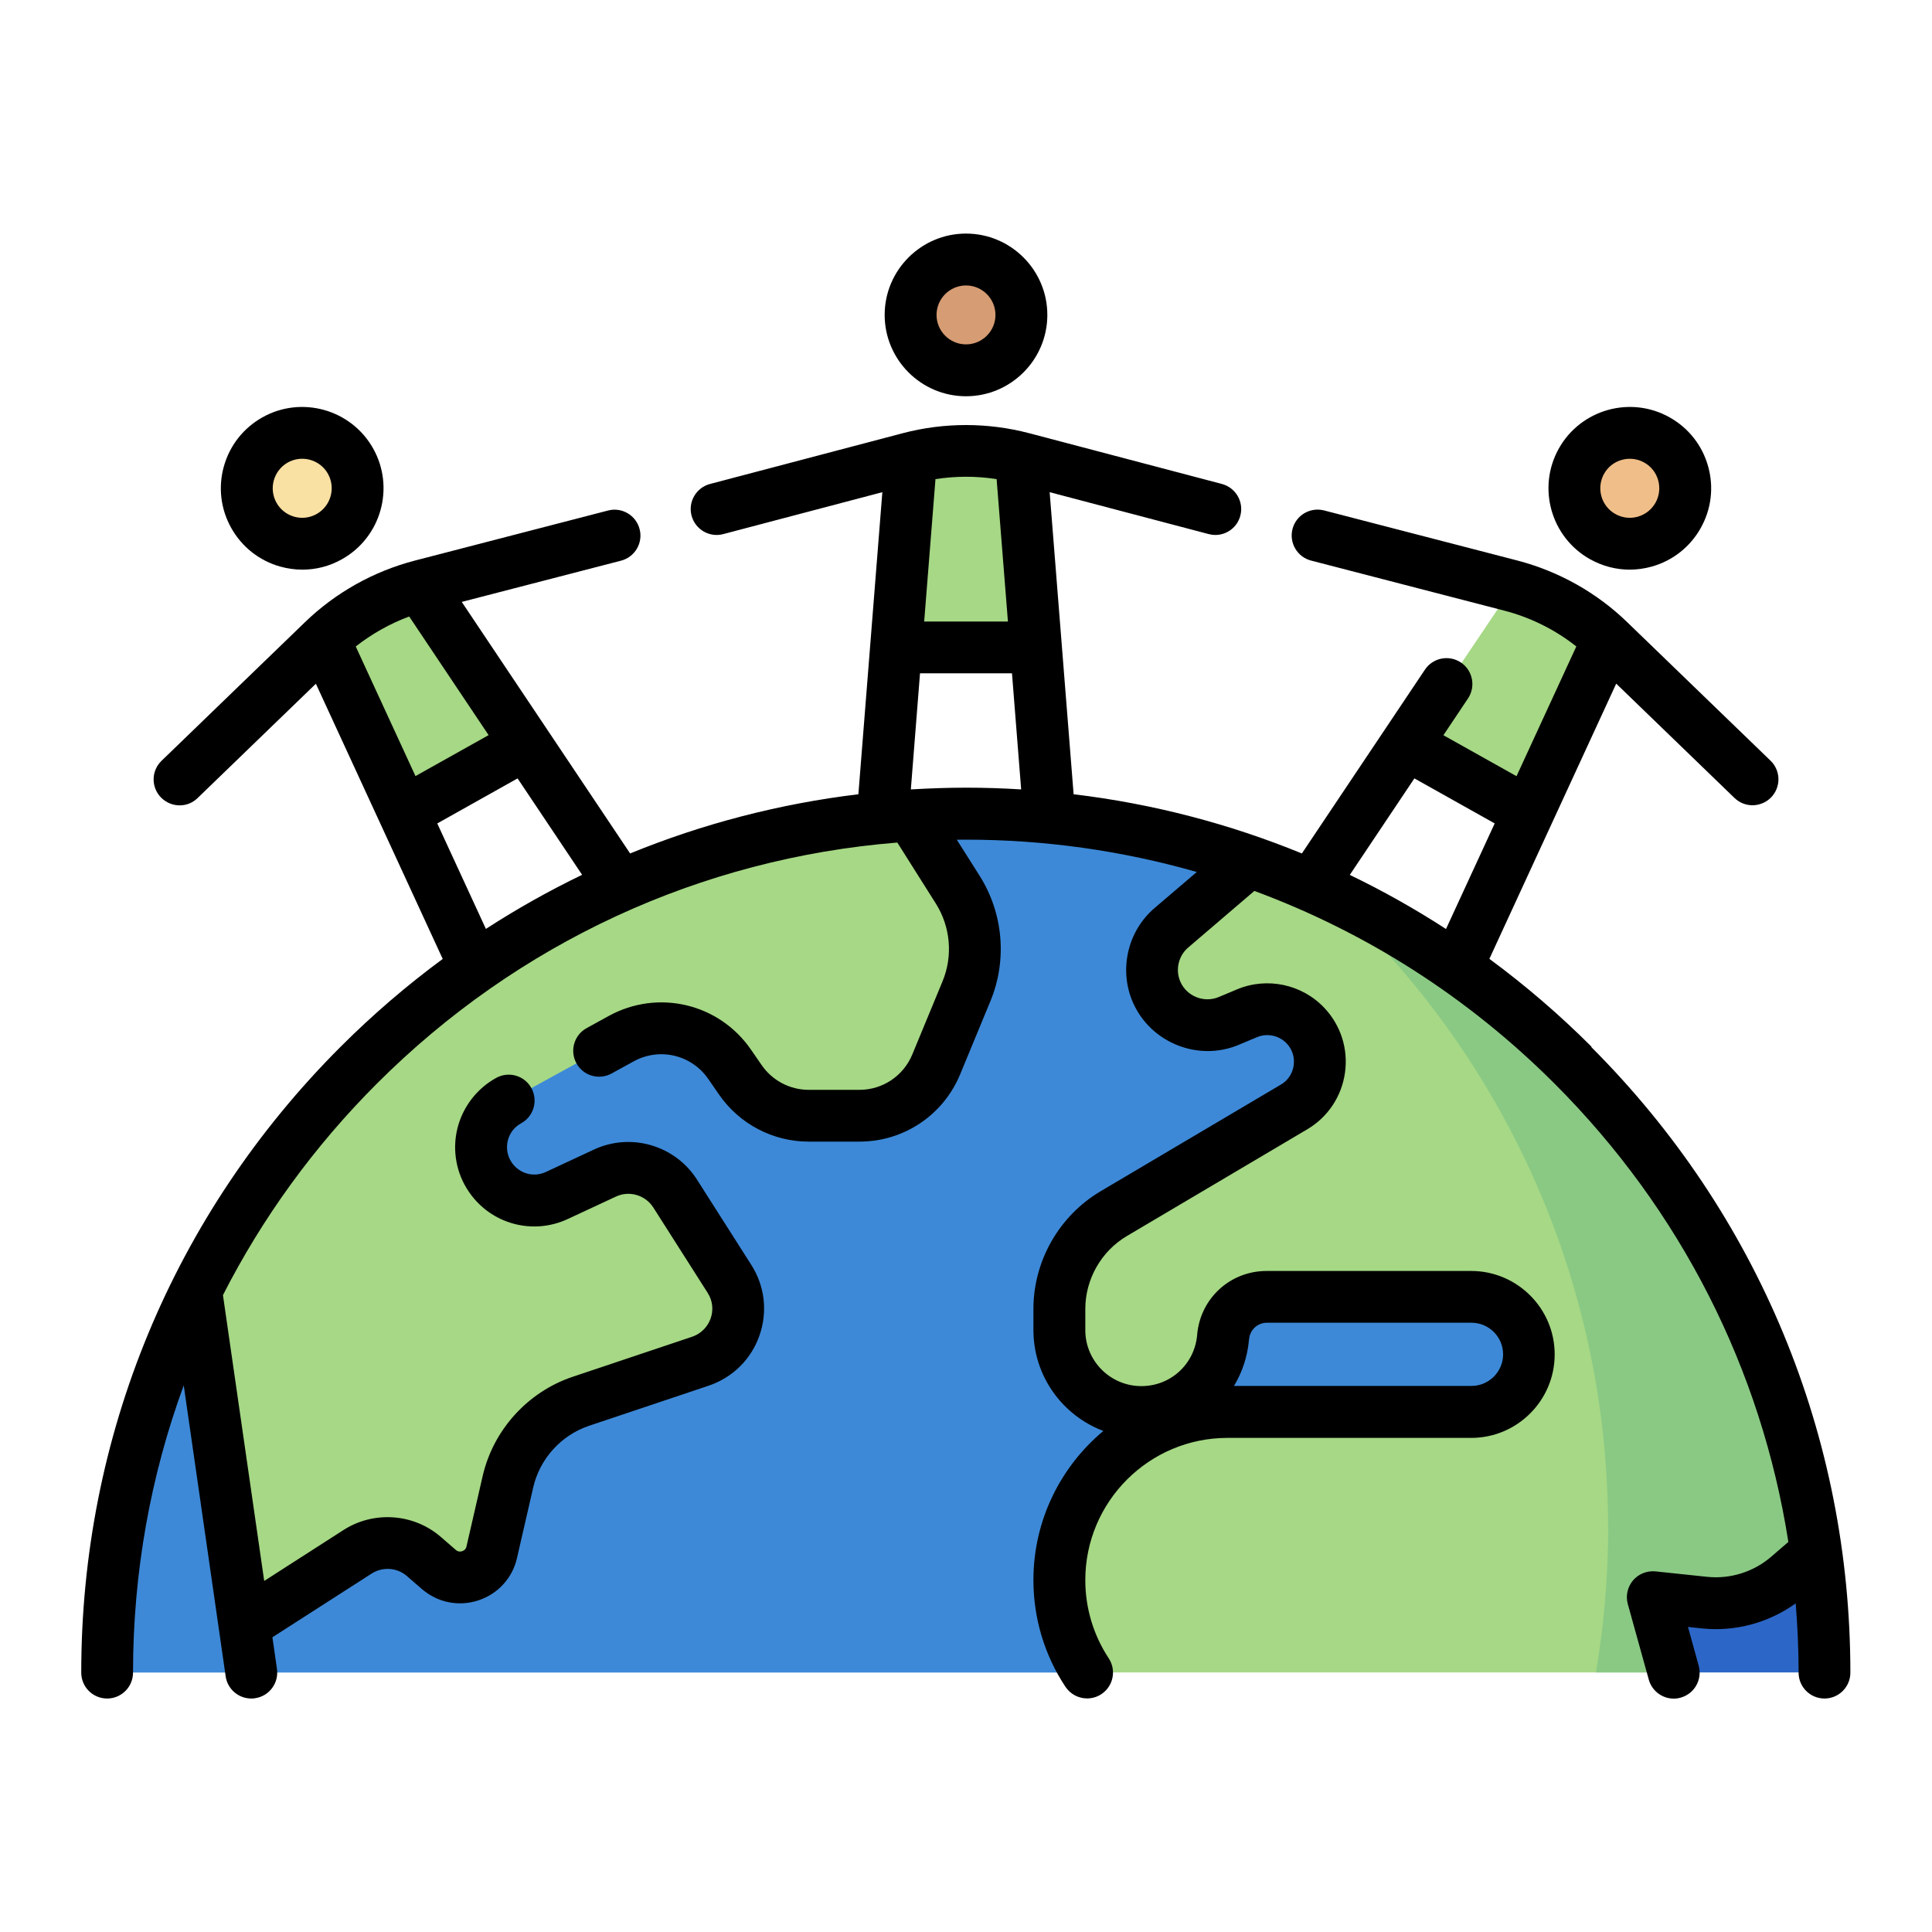 <?xml version="1.0" encoding="UTF-8"?><svg id="Layer_1" xmlns="http://www.w3.org/2000/svg" viewBox="0 0 200 200"><defs><style>.cls-1{fill:#f0be88;}.cls-1,.cls-2,.cls-3,.cls-4,.cls-5,.cls-6,.cls-7,.cls-8{stroke-width:0px;}.cls-2{fill:#a6d885;}.cls-3{fill:#000;}.cls-4{fill:#8ac984;}.cls-5{fill:#d69c73;}.cls-6{fill:#3d89d8;}.cls-7{fill:#f9e0a3;}.cls-8{fill:#2c67c8;}</style></defs><path class="cls-1" d="M165.93,55.56c-2.76-1.55-3.75-5.05-2.2-7.81,1.55-2.76,5.05-3.75,7.81-2.2,2.76,1.55,3.75,5.05,2.2,7.81-1.55,2.76-5.05,3.75-7.81,2.2Z"/><path class="cls-7" d="M34.11,55.54c-2.76,1.55-6.26.56-7.81-2.2-1.55-2.76-.56-6.26,2.2-7.81,2.76-1.55,6.26-.56,7.81,2.2,1.55,2.76.56,6.26-2.2,7.81Z"/><path class="cls-5" d="M100,38.34c-3.17,0-5.74-2.57-5.74-5.74s2.57-5.74,5.74-5.74,5.74,2.57,5.74,5.74-2.57,5.74-5.74,5.74Z"/><path class="cls-6" d="M100,84.23c-49.1,0-88.91,39.81-88.91,88.91h100.56l74.1-23.58c-10.33-37.66-44.81-65.33-85.75-65.33h0Z"/><path class="cls-8" d="M137.53,92.52s0,0,0,0c17.8,16.26,28.96,39.65,28.96,65.66l6.82,14.95h15.6c0-35.69-21.04-66.46-51.38-80.61Z"/><path class="cls-2" d="M118.18,146.16c11.65,0,5.42-11.91,13.58-11.91h20.23c3.12,0,5.96,2.24,6.27,5.34.36,3.57-2.43,6.57-5.93,6.57h-24.5c-9.19,0-17.34,6.81-18.07,15.97-.33,4.08.76,7.89,2.81,11h52.63l5.93-7.82,5.36.57c3.15.33,6.3-.66,8.68-2.74l2.84-2.48c-4.69-33.37-27.89-60.78-58.89-71.53l-7.83,6.9c-2.19,1.87-2.69,5.12-1,7.6,1.57,2.32,4.73,2.98,7.31,1.89l1.24-.52c1.94-.82,4.26-.64,5.87.72,2.92,2.48,2.46,6.98-.72,8.86l-18.42,10.9c-3.54,2.09-5.87,5.85-5.87,9.96-.01,5.68,1.65,10.72,8.48,10.72h0Z"/><path class="cls-4" d="M166.48,158.19c0,5.1-.45,10.09-1.27,14.95h8.09l-2.17-7.82,5.36.57c3.15.33,6.3-.66,8.68-2.74l2.84-2.48c-4.25-30.23-23.71-55.52-50.38-68.01,17.72,16.25,28.84,39.59,28.84,65.53h0Z"/><path class="cls-2" d="M99.17,92.09l-4.82-7.66c-32.52,2.04-60.29,21.55-74.03,49.27l4.98,34.44,11.73-7.51c2.14-1.37,4.92-1.18,6.85.48l1.57,1.36c1.91,1.65,4.9.67,5.46-1.79l1.68-7.31c.89-3.89,3.75-7.04,7.53-8.31l12.38-4.15c3.53-1.19,5.02-5.37,3.02-8.52l-5.63-8.84c-1.55-2.43-4.65-3.34-7.26-2.12l-4.65,2.17c-2.4,1.12-5.4.64-7.02-1.46-2.09-2.71-1.25-6.59,1.7-8.21l11.68-6.41c3.87-2.13,8.73-.97,11.23,2.67l1.08,1.58c1.61,2.33,4.26,3.73,7.09,3.73h5.25c3.48,0,6.62-2.1,7.95-5.32l3.13-7.57c1.42-3.44,1.09-7.36-.9-10.51h0Z"/><path class="cls-2" d="M94.41,47.37l-1.61,19.65h14.39l-1.6-19.65c-3.67-.92-7.51-.92-11.19,0h0Z"/><path class="cls-2" d="M33.61,66.18l8.21,17.92,12.56-7.04-11.01-16.35c-3.66.99-7,2.87-9.76,5.47h0Z"/><path class="cls-2" d="M166.39,66.18l-8.21,17.92-12.56-7.04,11.01-16.35c3.66.99,7,2.87,9.76,5.47h0Z"/><path class="cls-3" d="M164.77,108.37c-3.33-3.33-6.87-6.37-10.59-9.11l13.13-28.49,12.25,11.84c.52.5,1.19.75,1.86.75s1.4-.27,1.93-.82c1.03-1.07,1-2.76-.06-3.79l-14.85-14.35c-3.17-3.07-7.11-5.27-11.38-6.38l-19.99-5.18c-1.44-.37-2.9.49-3.27,1.92-.37,1.43.49,2.9,1.92,3.27l19.99,5.18c2.72.7,5.27,1.97,7.47,3.71l-6.19,13.43-7.57-4.24,2.55-3.81c.82-1.23.49-2.9-.74-3.72s-2.9-.49-3.72.74l-12.74,19.03c-7.52-3.08-15.45-5.15-23.63-6.13l-2.48-31.27,16.47,4.34c.23.06.46.09.68.09,1.19,0,2.28-.8,2.59-2,.38-1.43-.48-2.9-1.91-3.28l-19.97-5.26c-4.27-1.12-8.78-1.12-13.05,0l-19.97,5.26c-1.43.38-2.29,1.85-1.91,3.28.38,1.43,1.85,2.29,3.28,1.91l16.47-4.34-2.48,31.27c-8.18.99-16.11,3.05-23.63,6.13l-17.43-26.04,16.49-4.27c1.43-.37,2.3-1.84,1.92-3.27-.37-1.43-1.84-2.3-3.27-1.92l-19.99,5.18c-4.27,1.11-8.21,3.31-11.38,6.38l-14.85,14.35c-1.07,1.03-1.09,2.73-.06,3.79.53.54,1.23.82,1.93.82s1.34-.25,1.86-.75l12.25-11.84,13.13,28.49c-3.72,2.74-7.26,5.78-10.59,9.11-17.3,17.3-26.83,40.3-26.83,64.77,0,1.48,1.2,2.68,2.68,2.68s2.68-1.2,2.68-2.68c0-10.31,1.8-20.34,5.25-29.74l4.34,30.12c.19,1.34,1.34,2.3,2.65,2.3.13,0,.26,0,.39-.03,1.47-.21,2.48-1.57,2.27-3.04l-.47-3.27,10.28-6.6c1.13-.72,2.63-.62,3.64.26l1.57,1.36c1.62,1.39,3.8,1.83,5.83,1.16,2.03-.67,3.53-2.31,4-4.39l1.68-7.31c.68-2.96,2.89-5.4,5.77-6.37l12.38-4.15c2.47-.83,4.39-2.71,5.26-5.17.87-2.46.57-5.13-.83-7.33l-5.63-8.84c-2.26-3.55-6.84-4.89-10.66-3.11l-4.98,2.32c-1.26.59-2.74.18-3.53-.97-.46-.67-.6-1.47-.42-2.25.19-.79.68-1.43,1.39-1.82,1.3-.71,1.77-2.34,1.06-3.64s-2.34-1.77-3.64-1.06c-2.02,1.11-3.49,3.04-4.03,5.28-.54,2.25-.1,4.63,1.21,6.53,2.27,3.32,6.58,4.5,10.23,2.8l4.98-2.32c1.38-.65,3.05-.16,3.87,1.13l5.63,8.84c.51.8.62,1.77.3,2.66s-1.01,1.57-1.91,1.88l-12.38,4.15c-4.64,1.56-8.2,5.49-9.3,10.25l-1.68,7.31c-.07.31-.28.43-.45.49-.16.05-.41.08-.65-.13l-1.57-1.36c-2.8-2.42-6.93-2.71-10.05-.71l-8.22,5.28-4.27-29.59c4.07-7.99,9.41-15.37,15.93-21.89,14.6-14.6,33.52-23.32,53.88-24.96l3.99,6.32c1.52,2.41,1.78,5.42.69,8.05l-3.13,7.57c-.92,2.22-3.07,3.66-5.47,3.66h-5.25c-1.95,0-3.77-.96-4.88-2.57l-1.09-1.58c-3.3-4.8-9.63-6.3-14.73-3.5l-2.29,1.26c-1.3.71-1.77,2.34-1.06,3.64s2.34,1.77,3.64,1.06l2.29-1.26c2.68-1.47,6-.68,7.73,1.84l1.09,1.58c2.11,3.06,5.58,4.89,9.3,4.89h5.25c4.59,0,8.68-2.74,10.43-6.98l3.13-7.57c1.75-4.24,1.33-9.09-1.12-12.97l-2.36-3.73c.31,0,.61-.01.92-.01,8.21,0,16.24,1.15,23.92,3.35l-4.37,3.73c-2.82,2.41-3.73,6.46-2.21,9.84,1.86,4.14,6.77,6.08,10.95,4.31l1.86-.78c1.06-.45,2.3-.18,3.08.65.58.61.84,1.44.72,2.28-.12.83-.6,1.56-1.33,1.98l-18.66,11.04c-4.28,2.54-6.95,7.2-6.95,12.18v2.18c0,4.78,3.01,8.86,7.24,10.45-4.42,3.69-7.24,9.24-7.24,15.43,0,3.95,1.14,7.77,3.31,11.05.52.78,1.37,1.21,2.24,1.21.51,0,1.02-.14,1.48-.44,1.24-.82,1.58-2.48.76-3.72-1.58-2.4-2.42-5.2-2.42-8.09,0-8.12,6.6-14.72,14.72-14.72h25.23c4.76,0,8.64-3.88,8.64-8.64s-3.88-8.64-8.64-8.64h-21.18c-3.77,0-6.86,2.83-7.19,6.59,0,0,0,.01,0,.02-.26,3.03-2.74,5.31-5.78,5.31-3.2,0-5.8-2.6-5.8-5.8v-2.18c0-3.09,1.65-5.99,4.31-7.56l18.66-11.04c2.13-1.26,3.56-3.39,3.91-5.85.35-2.45-.42-4.9-2.12-6.71-2.32-2.47-5.96-3.24-9.08-1.92l-1.86.78c-1.51.64-3.3-.06-3.97-1.56-.55-1.23-.22-2.69.8-3.56l6.85-5.86c11.54,4.26,22.12,10.99,31.08,19.95,13.05,13.05,21.4,29.55,24.2,47.44l-1.75,1.51c-1.83,1.59-4.27,2.36-6.68,2.1l-5.32-.56c-.88-.09-1.76.26-2.33.93-.57.68-.78,1.6-.54,2.45l2.17,7.82c.33,1.19,1.41,1.97,2.58,1.97.24,0,.48-.03.72-.1,1.43-.4,2.26-1.87,1.87-3.3l-1.11-4.02,1.4.15c3.46.37,6.94-.57,9.75-2.59.19,2.37.3,4.76.3,7.17,0,1.48,1.2,2.68,2.68,2.68s2.68-1.2,2.68-2.68c0-24.47-9.53-47.47-26.83-64.77h0ZM129.31,138.64s0-.01,0-.02c.08-.96.87-1.69,1.84-1.69h21.18c1.81,0,3.27,1.47,3.27,3.27s-1.47,3.27-3.27,3.27h-24.59c.86-1.42,1.41-3.06,1.56-4.84h0ZM146.42,80.58l8.31,4.66-5.04,10.93c-3.21-2.08-6.53-3.95-9.96-5.6l6.68-9.98ZM103.17,49.6l1.17,14.74h-8.67l1.17-14.74c2.1-.33,4.24-.33,6.34,0ZM36.83,66.92c1.67-1.31,3.54-2.36,5.53-3.1l8.22,12.28-7.57,4.24-6.19-13.43ZM45.27,85.24l8.31-4.66,6.68,9.98c-3.42,1.65-6.75,3.52-9.96,5.6l-5.04-10.93ZM94.29,81.72l.95-12.02h9.52l.95,12.02c-1.89-.12-3.8-.18-5.71-.18s-3.82.07-5.71.18h0Z"/><path class="cls-3" d="M100,41.02c4.64,0,8.42-3.78,8.42-8.42s-3.78-8.42-8.42-8.42-8.42,3.78-8.42,8.42,3.78,8.42,8.42,8.42ZM100,29.55c1.68,0,3.05,1.37,3.05,3.05s-1.37,3.05-3.05,3.05-3.05-1.37-3.05-3.05,1.37-3.05,3.05-3.05Z"/><path class="cls-3" d="M164.6,57.89c1.28.71,2.68,1.08,4.1,1.08.77,0,1.54-.11,2.3-.32,2.16-.61,3.96-2.03,5.06-3.99,1.1-1.96,1.37-4.23.76-6.4s-2.03-3.96-3.99-5.06c-4.05-2.27-9.19-.82-11.46,3.23-2.27,4.05-.82,9.19,3.23,11.46h0ZM166.05,49.05c.82-1.47,2.69-1.99,4.16-1.17,1.47.82,1.99,2.69,1.17,4.16-.4.71-1.05,1.22-1.84,1.45-.78.22-1.61.12-2.32-.28-1.47-.82-1.99-2.69-1.17-4.16Z"/><path class="cls-3" d="M29,58.65c.76.21,1.53.32,2.3.32,1.42,0,2.83-.36,4.1-1.08,4.05-2.27,5.5-7.41,3.23-11.46-2.27-4.05-7.41-5.5-11.46-3.23-1.96,1.1-3.38,2.9-3.99,5.06s-.34,4.44.76,6.4,2.9,3.38,5.06,3.99h0ZM29.79,47.88c.47-.26.98-.39,1.49-.39,1.07,0,2.11.56,2.67,1.56.82,1.47.3,3.33-1.17,4.16-.71.4-1.54.5-2.32.28s-1.44-.73-1.84-1.45c-.82-1.47-.3-3.33,1.17-4.16Z"/></svg>